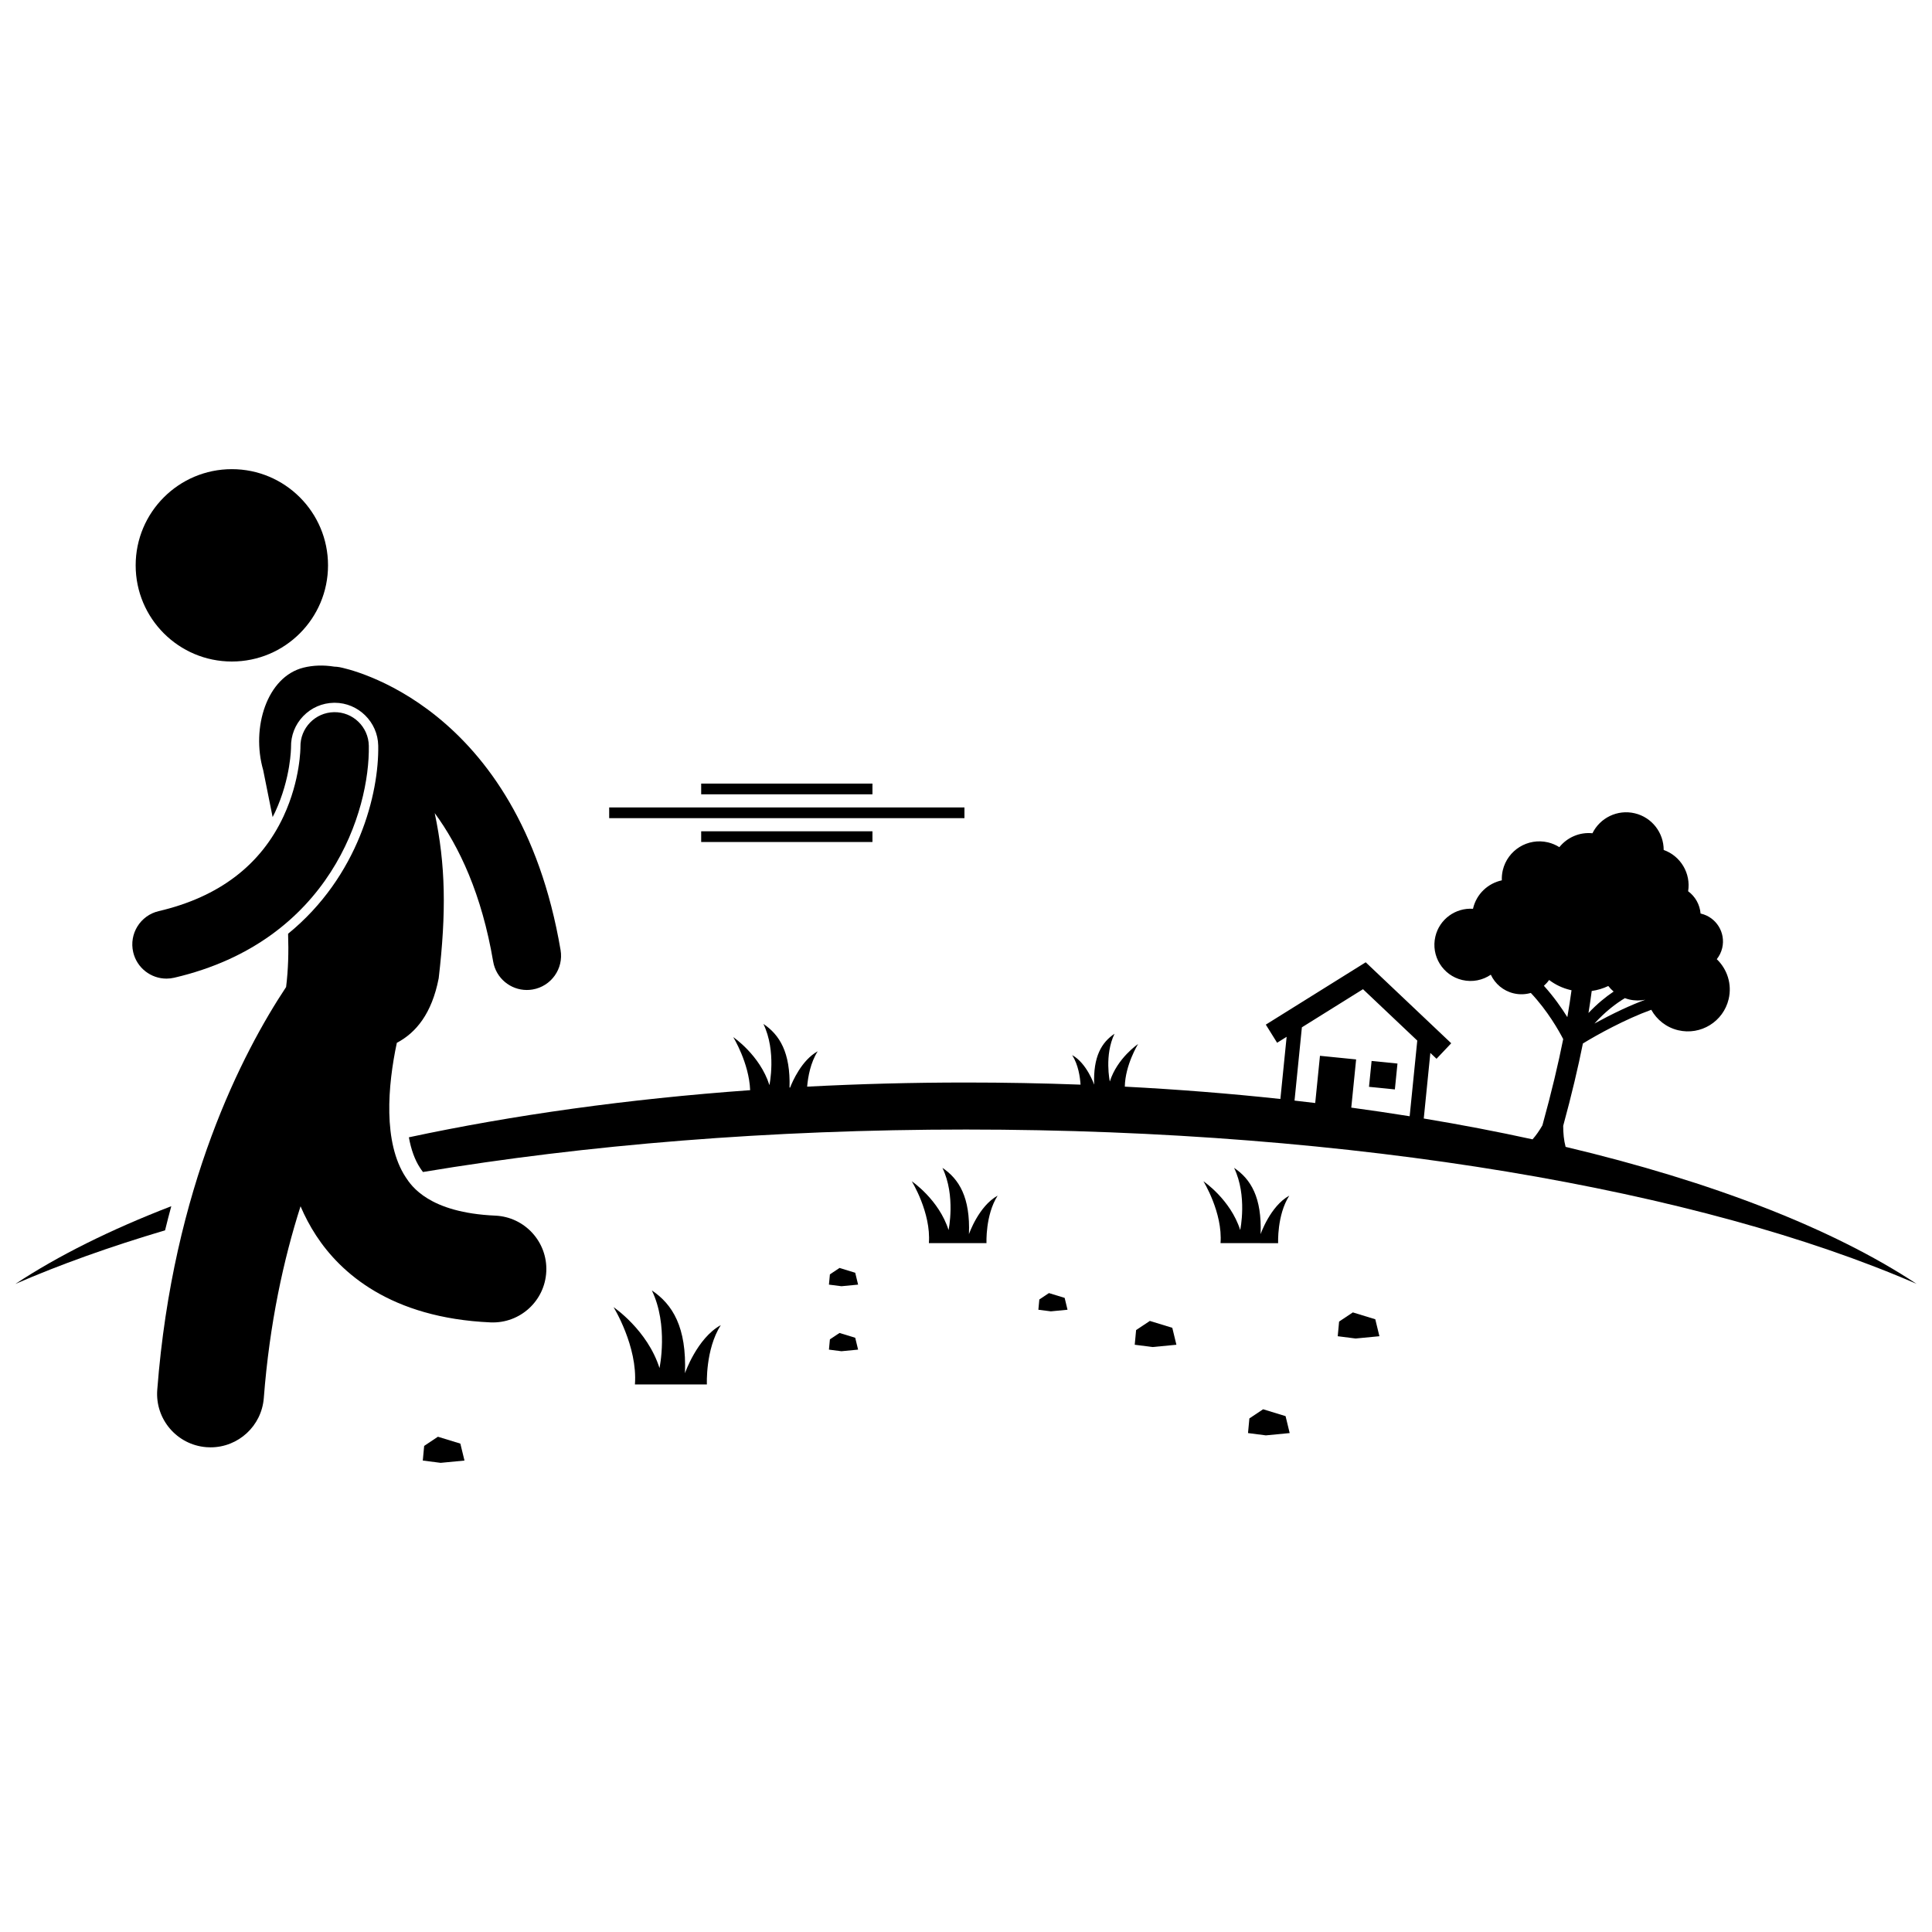 <?xml version="1.0" encoding="UTF-8"?>
<!-- Uploaded to: ICON Repo, www.svgrepo.com, Generator: ICON Repo Mixer Tools -->
<svg width="800px" height="800px" version="1.1" viewBox="144 144 512 512" xmlns="http://www.w3.org/2000/svg">
 <defs>
  <clipPath id="b">
   <path d="m148.09 463h41.906v22h-41.906z"/>
  </clipPath>
  <clipPath id="a">
   <path d="m252 359h399.9v126h-399.9z"/>
  </clipPath>
 </defs>
 <g clip-path="url(#b)">
  <path d="m148.09 484.25c11.801-5.133 25.102-9.883 39.656-14.203 0.527-2.176 1.082-4.301 1.648-6.391-16.074 6.203-29.988 13.117-41.305 20.594z"/>
 </g>
 <path d="m249.17 420.36c5.062-2.672 9.266-7.719 11.09-17.109 2.039-17.523 1.848-30.059-1.055-43.773 6.543 8.922 12.465 21.535 15.488 39.332 0.75 4.422 4.586 7.547 8.922 7.547 0.504 0 1.016-0.043 1.527-0.129 4.934-0.84 8.254-5.519 7.418-10.453-11.094-65.309-56.648-74.602-58.582-74.969-0.465-0.09-0.93-0.125-1.391-0.141-2.863-0.465-5.656-0.359-8.16 0.266-9.668 2.41-13.922 15.906-10.672 27.176 0.742 3.793 1.621 7.984 2.496 12.426 0.223-0.438 0.449-0.871 0.66-1.32 4.199-9.047 4.215-17.148 4.215-17.23-0.055-3.062 1.094-5.988 3.238-8.207s5.023-3.473 8.109-3.531l0.219-0.004c6.25 0 11.43 5.09 11.543 11.348 0.227 12.633-5.188 34.629-23.887 49.863 0.168 4.793 0.047 9.547-0.527 14.121-11.469 17.297-29.996 52.871-34.145 106.74-0.598 7.797 5.234 14.605 13.031 15.203 0.371 0.027 0.734 0.043 1.102 0.043 7.328 0 13.531-5.648 14.102-13.074 1.523-19.789 5.242-36.734 9.738-50.809 1.137 2.664 2.5 5.258 4.129 7.75 6.438 9.852 19.684 21.844 46.223 23.02 7.832 0.332 14.426-5.707 14.773-13.52 0.348-7.812-5.707-14.426-13.52-14.773-17.57-0.777-22.215-7.856-23.742-10.184-6.031-9.18-4.754-24.32-2.344-35.609z"/>
 <path d="m241.74 341.63c-0.09-5.004-4.223-8.992-9.223-8.898-5.004 0.09-8.988 4.219-8.898 9.223 0.004 0.082 0.027 8.664-4.445 18.301-6.031 13-17.172 21.477-33.109 25.199-4.875 1.137-7.902 6.012-6.766 10.883 0.977 4.18 4.699 7.004 8.816 7.004 0.684 0 1.375-0.078 2.066-0.238 41.484-9.68 51.863-44.445 51.559-61.473z"/>
 <path d="m230.93 293.82c0 14.078-11.41 25.488-25.488 25.488-14.074 0-25.488-11.41-25.488-25.488 0-14.074 11.414-25.488 25.488-25.488 14.078 0 25.488 11.414 25.488 25.488"/>
 <path d="m260.05 524.75-3.641 2.426-0.363 3.887 4.734 0.605 6.312-0.605-1.094-4.492z"/>
 <path d="m366.48 497.25-2.547 1.695-0.254 2.719 3.312 0.426 4.414-0.426-0.762-3.141z"/>
 <path d="m366.48 480.02-2.547 1.699-0.254 2.719 3.312 0.422 4.414-0.422-0.762-3.144z"/>
 <path d="m421.98 486.68-2.547 1.699-0.254 2.715 3.312 0.426 4.414-0.426-0.762-3.141z"/>
 <path d="m502.52 491.8-3.644 2.426-0.363 3.887 4.734 0.605 6.312-0.605-1.094-4.492z"/>
 <path d="m448.72 494.06-3.641 2.426-0.363 3.887 4.734 0.605 6.309-0.605-1.09-4.492z"/>
 <path d="m478.74 517.47-3.641 2.426-0.363 3.883 4.731 0.609 6.312-0.609-1.09-4.488z"/>
 <path d="m482.72 473.45s-0.34-7.426 2.949-12.586c-5.047 2.777-7.598 10.203-7.598 10.203 0.379-9.75-2.609-14.605-7.027-17.574 3.57 7.387 1.625 16.477 1.625 16.477-2.57-8.086-9.75-12.926-9.75-12.926s5.141 8.312 4.535 16.402z"/>
 <path d="m400.78 471.07c0.379-9.75-2.609-14.605-7.027-17.574 3.57 7.387 1.625 16.477 1.625 16.477-2.57-8.086-9.75-12.926-9.75-12.926s5.141 8.312 4.535 16.402h15.27s-0.34-7.426 2.949-12.586c-5.051 2.781-7.602 10.207-7.602 10.207z"/>
 <path d="m325.52 507.92c0.473-12.176-3.258-18.242-8.777-21.949 4.461 9.227 2.031 20.578 2.031 20.578-3.211-10.102-12.176-16.141-12.176-16.141s6.418 10.383 5.664 20.484h19.07s-0.426-9.277 3.68-15.719c-6.305 3.473-9.492 12.746-9.492 12.746z"/>
 <path d="m506.8 432.02 0.688-6.856 6.856 0.688-0.688 6.856z"/>
 <g clip-path="url(#a)">
  <path d="m558.26 442.37c2.262-8.297 3.961-15.539 5.223-21.832 3.629-2.242 11.246-6.449 18.121-8.934 1.465 2.637 3.981 4.68 7.148 5.426 5.969 1.406 11.949-2.289 13.359-8.258 0.938-3.973-0.395-7.945-3.148-10.578 0.672-0.844 1.176-1.844 1.441-2.961 0.961-4.074-1.562-8.152-5.633-9.113-0.035-0.008-0.07-0.012-0.102-0.02-0.188-2.359-1.406-4.523-3.297-5.91 0.758-4.742-1.984-9.344-6.481-10.941 0.012-4.527-3.07-8.633-7.664-9.719-4.606-1.086-9.211 1.219-11.215 5.293-3.418-0.348-6.695 1.102-8.766 3.684-0.906-0.57-1.914-1.008-3.012-1.27-5.356-1.262-10.719 2.055-11.984 7.406-0.211 0.891-0.281 1.781-0.25 2.656-3.648 0.781-6.707 3.574-7.621 7.445-0.008 0.031-0.012 0.066-0.02 0.098-4.598-0.316-8.879 2.715-9.973 7.348-1.215 5.148 1.973 10.309 7.125 11.523 2.715 0.641 5.43 0.047 7.57-1.406 1.121 2.402 3.285 4.289 6.066 4.945 1.551 0.367 3.106 0.301 4.535-0.113 4.473 4.746 7.438 10.02 8.582 12.23-1.285 6.43-3.066 14.012-5.508 22.855-0.777 1.352-1.645 2.621-2.617 3.715-9.27-2.027-18.891-3.875-28.828-5.523l1.746-17.379 1.637 1.551 3.894-4.113-22.66-21.457-26.477 16.52 2.996 4.805 2.523-1.574-1.656 16.473c-13.355-1.438-27.125-2.535-41.23-3.269 0.105-5.766 3.512-11.289 3.512-11.289s-5.512 3.715-7.484 9.922c0 0-1.496-6.977 1.246-12.648-3.394 2.277-5.688 6.004-5.394 13.488 0 0-1.957-5.699-5.832-7.832 1.629 2.555 2.094 5.824 2.223 7.828-9.973-0.371-20.102-0.562-30.355-0.562-14.305 0-28.363 0.375-42.102 1.094 0.223-2.59 0.883-6.367 2.801-9.371-4.258 2.344-6.707 8.043-7.316 9.617-0.051 0.004-0.102 0.004-0.152 0.008 0.27-9.312-2.637-14.004-6.926-16.879 3.516 7.269 1.598 16.215 1.598 16.215-2.527-7.957-9.594-12.719-9.594-12.719s4.203 6.82 4.484 14.062c-32.496 2.336-62.98 6.617-90.441 12.492 0.586 3.234 1.566 5.973 2.949 8.078 0.191 0.289 0.441 0.672 0.789 1.117 43.09-7.188 92.023-11.254 143.91-11.254 103.27 0 194.85 16.09 251.91 40.898-22.145-14.629-54.207-27.102-93.012-36.305-0.461-1.727-0.641-3.637-0.637-5.562zm6.703-29.914c0.34-2.078 0.621-4.016 0.859-5.836 1.535-0.219 3.012-0.664 4.391-1.32 0.418 0.535 0.895 1.027 1.418 1.473-2.078 1.391-4.359 3.238-6.668 5.684zm1.578 2.797c2.844-3.148 5.676-5.293 8.074-6.738 0.379 0.141 0.762 0.266 1.164 0.359 1.441 0.34 2.883 0.34 4.246 0.062-1.879 0.695-3.887 1.535-6.047 2.535-2.793 1.301-5.375 2.652-7.438 3.781zm-13.391-10.008c0.516-0.457 0.98-0.969 1.383-1.539 1.633 1.234 3.543 2.164 5.664 2.664 0.09 0.023 0.18 0.031 0.273 0.051-0.289 2.148-0.656 4.535-1.109 7.133-1.516-2.438-3.598-5.418-6.211-8.309zm-64.137 11.008 16.195-10.105 14.383 13.617-2.016 20.051c-5.082-0.812-10.238-1.574-15.473-2.285l1.285-12.773-9.582-0.961-1.258 12.512c-1.82-0.219-3.648-0.43-5.484-0.641z"/>
 </g>
 <path d="m329.82 364.3h45.387v2.84h-45.387z"/>
 <path d="m329.82 351.66h45.387v2.84h-45.387z"/>
 <path d="m305.44 357.98h94.148v2.84h-94.148z"/>
</svg>